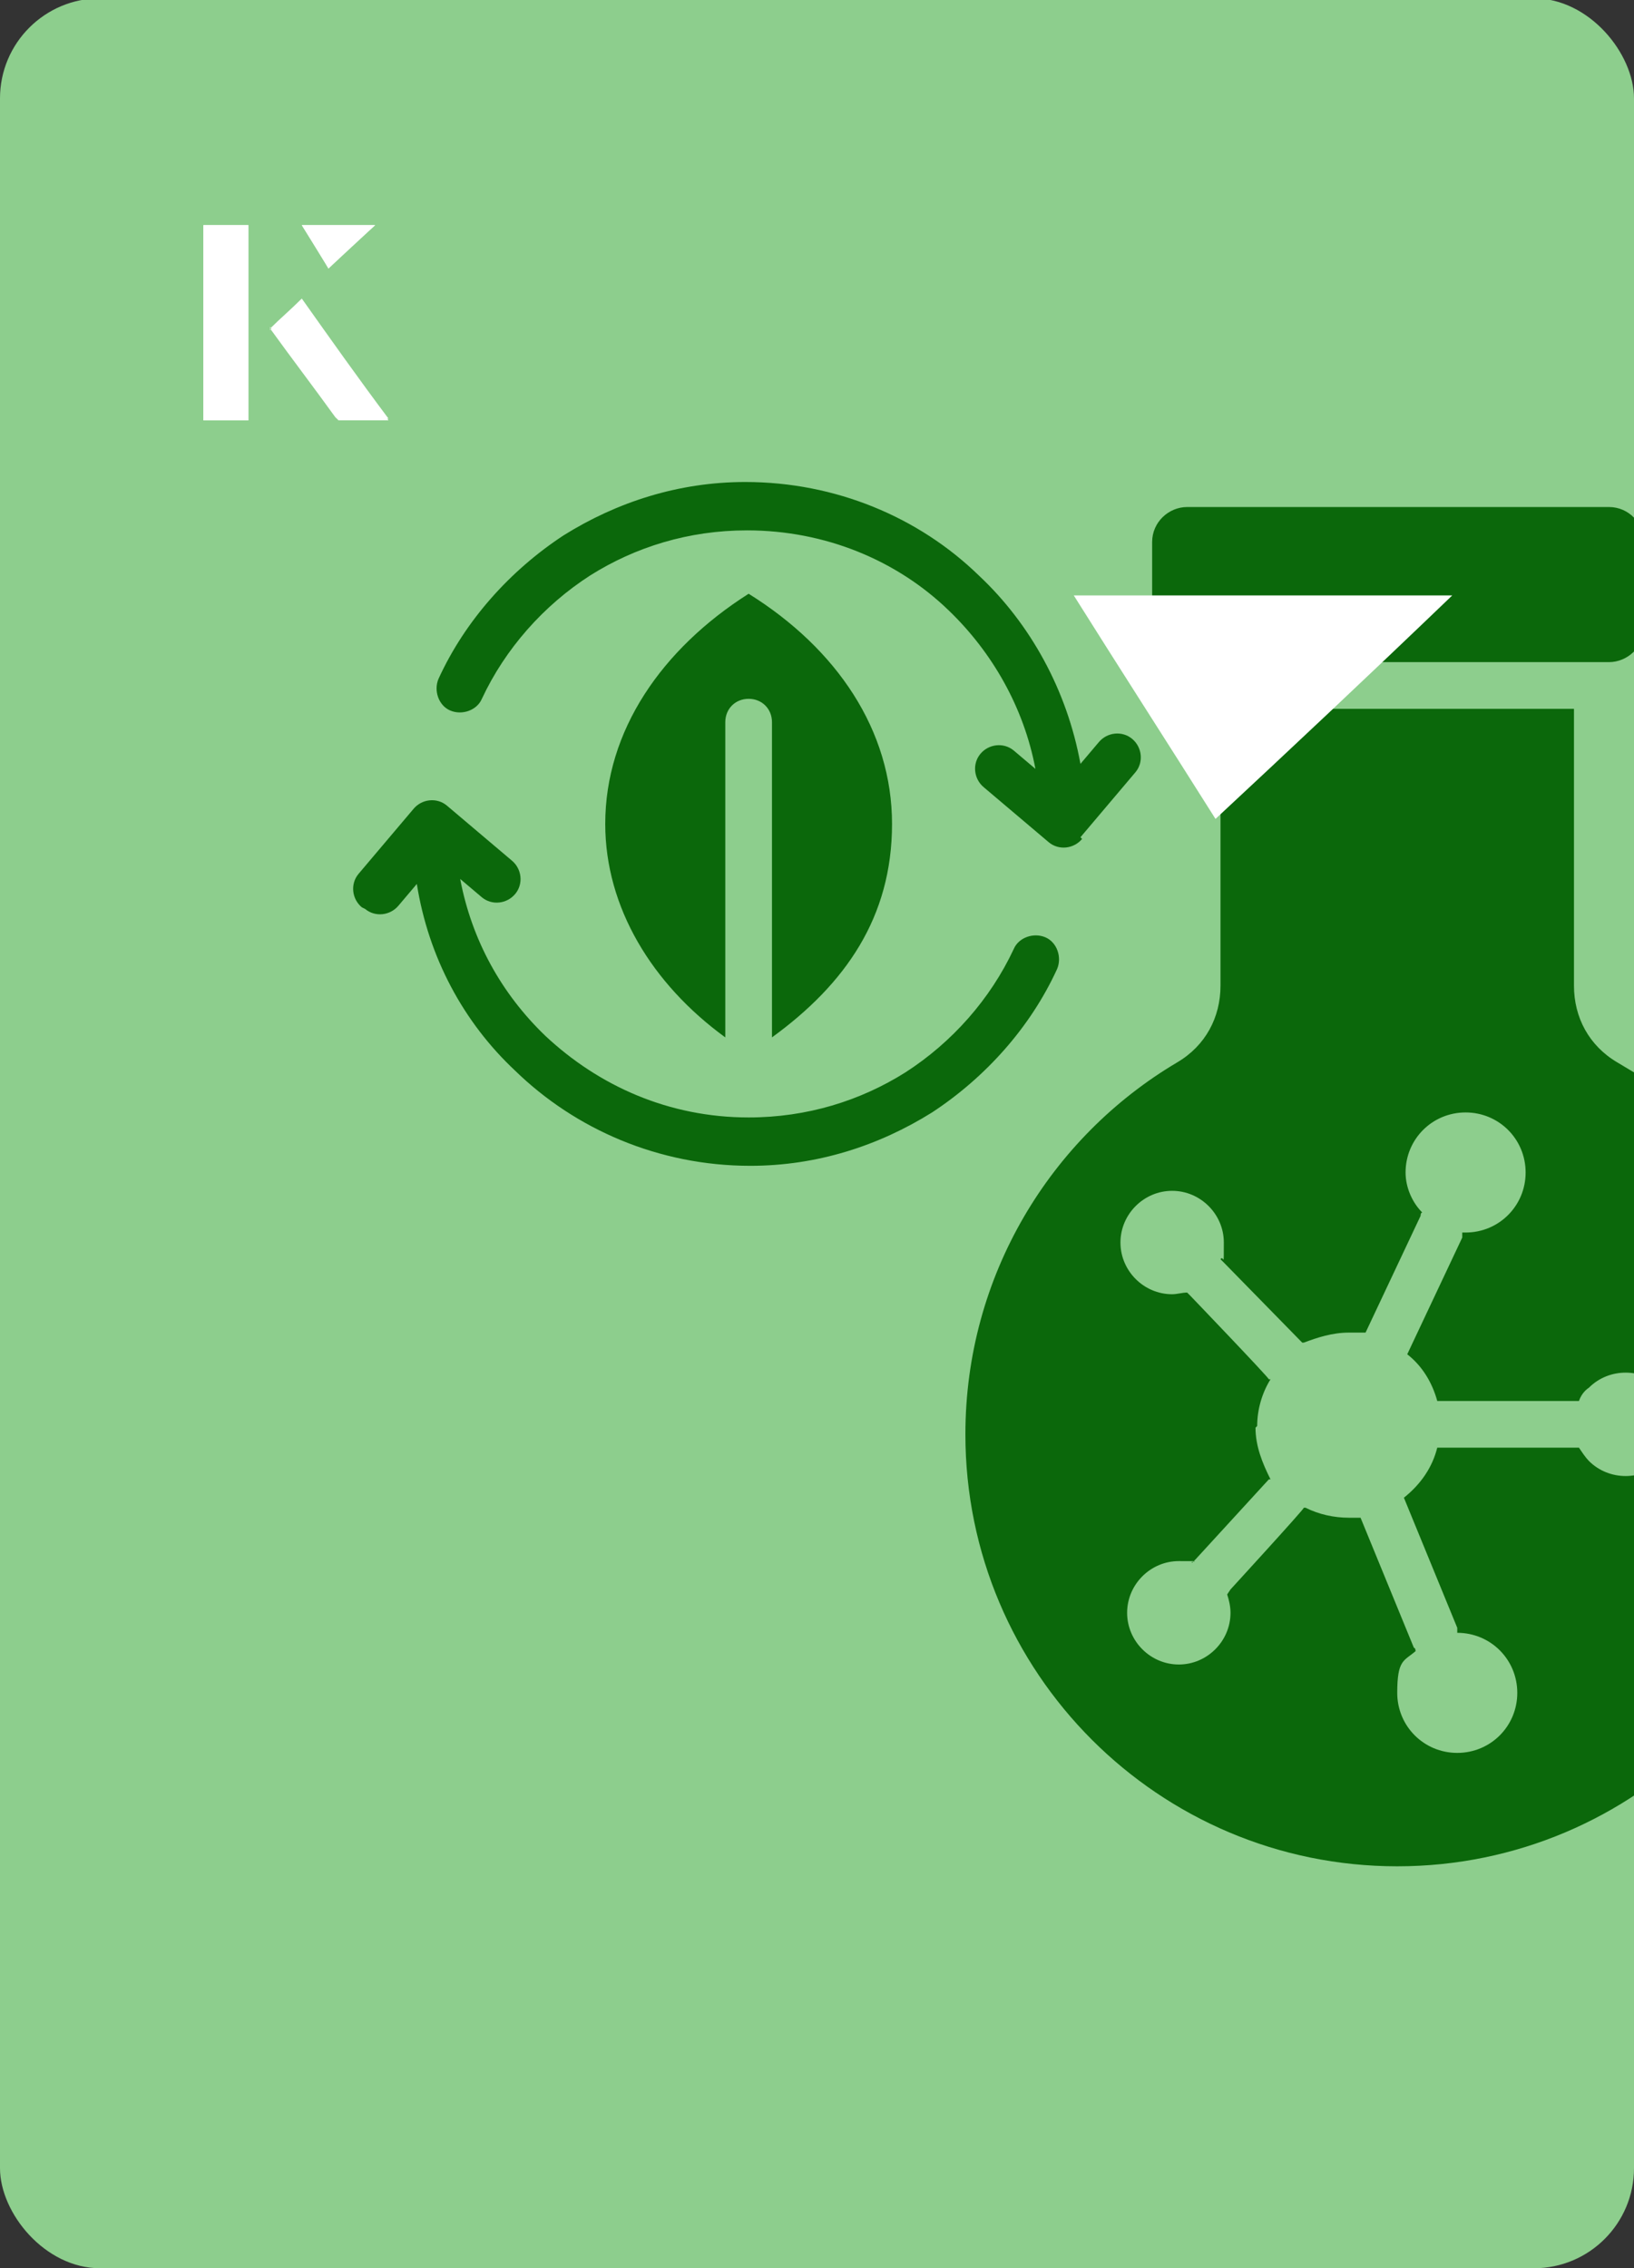 <?xml version="1.0" encoding="UTF-8"?><svg id="Layer_1" xmlns="http://www.w3.org/2000/svg" xmlns:xlink="http://www.w3.org/1999/xlink" viewBox="0 0 98 136"><rect x="0" y="0" width="98" height="136" fill="#333333" stroke="none"/><defs><clipPath id="clippath"><rect x="0" y="0" width="98" height="136.1" rx="6" ry="6" transform="translate(98 136) rotate(-180)" style="fill:none;"/></clipPath></defs><rect x="0" y="0" width="98" height="136.1" rx="6" ry="6" transform="translate(98 136) rotate(-180)" style="fill:#8dce8d;"/><g style="clip-path:url(#clippath);"><path d="M70.6,63.7c-7.6,4.5-12.7,12.8-12.7,22.3,0,14.3,11.6,25.9,25.9,25.9,14.3,0,25.9-11.6,25.9-25.9s-5.1-17.8-12.7-22.3c-1.7-1-2.6-2.7-2.6-4.6v-16.6s-21.2,0-21.2,0v16.6c0,1.9-.9,3.6-2.6,4.6h0ZM75.4,85.5c0-1,.3-2,.8-2.8h-.1c0-.1-4.7-5-4.7-5l-.2-.2c-.3,0-.6.1-.9.1-1.7,0-3.1-1.4-3.1-3.1s1.4-3.1,3.1-3.1c1.7,0,3.1,1.4,3.1,3.1s0,.7-.2,1l.2.2,4.7,4.8h.1c.8-.3,1.7-.6,2.7-.6s.7,0,1,0l3.3-7c0,0,0-.2.1-.2-.6-.6-1-1.5-1-2.4,0-2,1.6-3.6,3.6-3.6s3.6,1.6,3.6,3.6-1.6,3.6-3.6,3.6c0,0-.1,0-.2,0,0,0,0,.2,0,.3l-3.3,7c.9.7,1.5,1.7,1.8,2.8h8.5c.1-.3.3-.6.6-.8,1.2-1.2,3.2-1.2,4.4,0,1.2,1.2,1.2,3.2,0,4.4-1.2,1.2-3.2,1.2-4.4,0-.2-.2-.4-.5-.6-.8h-8.5c-.3,1.2-1,2.2-2,3l3.2,7.8c0,0,0,.2,0,.3h0c2,0,3.6,1.6,3.6,3.6s-1.6,3.6-3.6,3.6-3.6-1.6-3.6-3.6.4-1.9,1.1-2.5c0,0,0-.2-.1-.2l-3.2-7.8c-.2,0-.5,0-.7,0-.9,0-1.8-.2-2.6-.6h-.1c0,.1-4.4,4.9-4.4,4.9l-.2.3c.1.3.2.7.2,1.1,0,1.7-1.4,3.1-3.1,3.1-1.7,0-3.1-1.4-3.1-3.1s1.4-3.1,3.1-3.1.6,0,.8.1l.2-.2,4.4-4.8h.1c-.5-1-.9-2-.9-3.1h0ZM96.5,39.7h-25.3c-1.2,0-2.1-1-2.1-2.1v-5.1c0-1.2,1-2.1,2.1-2.1h25.3c1.2,0,2.1,1,2.1,2.1v5.1c0,1.2-1,2.1-2.1,2.1ZM64.9,50.3c-.5.6-1.4.7-2,.2l-3.9-3.3c-.6-.5-.7-1.4-.2-2,.5-.6,1.4-.7,2-.2l1.3,1.1c-.7-3.7-2.6-7-5.2-9.5-3.1-3-7.4-4.8-12.1-4.8-3.5,0-6.7,1-9.4,2.7-2.8,1.8-5.1,4.4-6.5,7.4-.3.7-1.2,1-1.9.7s-1-1.2-.7-1.9c1.6-3.5,4.3-6.5,7.5-8.6,3.2-2,6.9-3.2,10.9-3.2,5.4,0,10.4,2.1,14,5.6,3.1,2.9,5.3,6.9,6.1,11.3l1.1-1.3c.5-.6,1.4-.7,2-.2.6.5.7,1.4.2,2l-3.3,3.9ZM21.7,54.4c-.6-.5-.7-1.4-.2-2l3.3-3.9c.5-.6,1.4-.7,2-.2l3.9,3.3c.6.5.7,1.4.2,2s-1.4.7-2,.2l-1.3-1.1c.7,3.7,2.5,6.9,5.1,9.4,3.2,3,7.4,4.9,12.2,4.9,3.5,0,6.7-1,9.4-2.7,2.8-1.8,5.1-4.4,6.5-7.4.3-.7,1.2-1,1.9-.7s1,1.2.7,1.9c-1.6,3.5-4.3,6.5-7.5,8.6-3.2,2-6.9,3.2-10.9,3.2-5.5,0-10.5-2.2-14.1-5.7-3.1-2.9-5.2-6.8-5.9-11.2l-1.1,1.3c-.5.6-1.4.7-2,.2h0ZM36.3,49.4c0-5.6,3.4-10.5,8.6-13.8,5.3,3.3,8.6,8.2,8.6,13.8s-2.8,9.6-7.2,12.8v-18.9c0-.8-.6-1.4-1.4-1.4s-1.4.6-1.4,1.4v18.9c-4.4-3.2-7.2-7.8-7.2-12.8Z" style="fill:#0b680b;"/></g><path d="M72.9,49.1c-2.9-4.6-5.8-9.1-8.5-13.4h22.7c-5,4.8-9.9,9.4-14.2,13.4Z" style="fill:#fff;"/><path d="M14.9,13.5h-2.7v11.7h2.7v-11.7ZM16.2,19.7c1.3,1.8,2.6,3.5,3.9,5.3,0,0,.2.2.2.2,1,0,1.9,0,3,0-1.8-2.5-3.5-4.8-5.2-7.2-.7.6-1.3,1.2-1.9,1.8ZM19.7,16.1c.8-.8,1.8-1.7,2.8-2.6h-4.4c.5.8,1.1,1.7,1.6,2.6Z" style="fill:#fff;"/><path d="M14.9,13.5v11.7h-2.7v-11.7h2.7Z" style="fill:#fff;"/><path d="M16.2,19.7c.6-.6,1.2-1.1,1.9-1.8,1.7,2.4,3.4,4.8,5.2,7.2-1.1,0-2,0-3,0,0,0-.2,0-.2-.2-1.3-1.8-2.6-3.5-3.9-5.3Z" style="fill:#fff;"/><polygon points="19.7 16.1 18.1 13.5 22.5 13.5 19.7 16.1" style="fill:#fff;"/></svg>